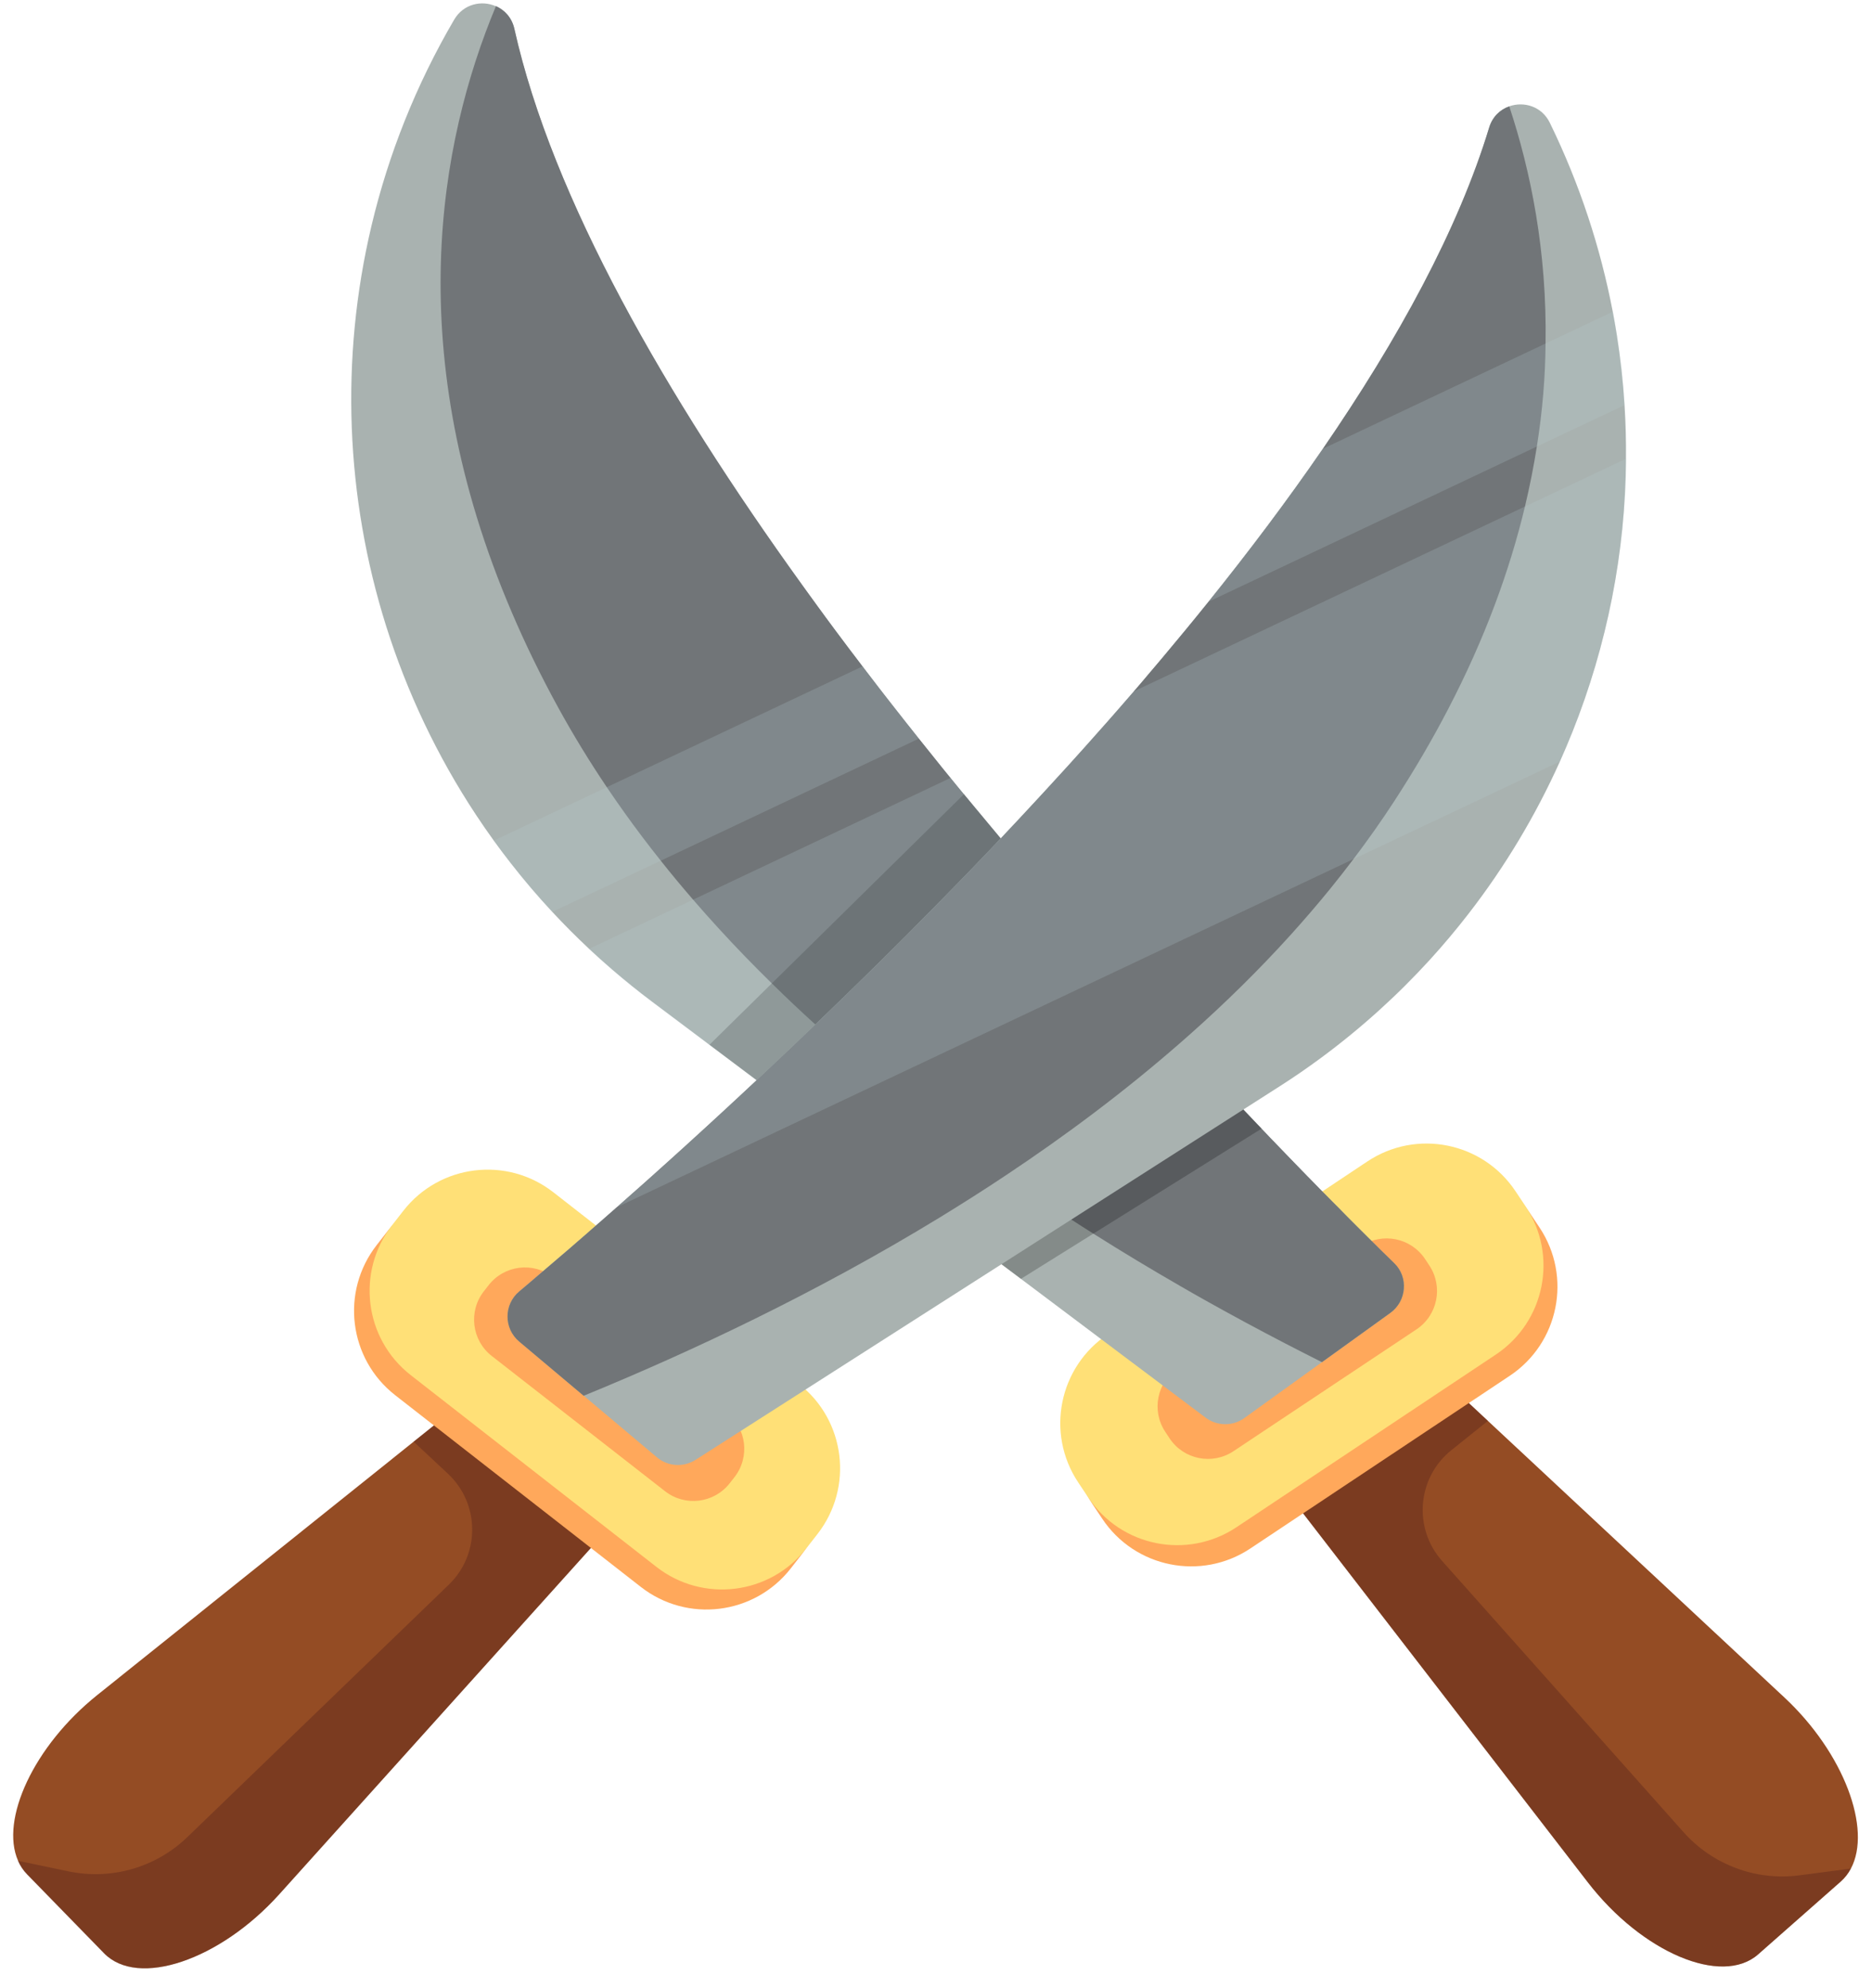 <?xml version="1.0" encoding="UTF-8"?><svg xmlns="http://www.w3.org/2000/svg" xmlns:xlink="http://www.w3.org/1999/xlink" height="2963.7" preserveAspectRatio="xMidYMid meet" version="1.0" viewBox="79.4 20.3 2791.7 2963.7" width="2791.7" zoomAndPan="magnify"><g><g id="change1_1"><path d="M2447.3,2826.4l-496.8-643.5l-4.7-6.1l50.5-44.5l0.1,0l151.8-133.8l35.2,32.9l115,107.2l442,412.2 c89,83,130.7,196.2,99.2,255.2c-3.9,7.4-9,13.9-15.2,19.4l-123.1,108.5C2647.1,2981.5,2528.2,2931.2,2447.3,2826.4z" fill="#944c24"/></g><g id="change2_1"><path d="M2447.3,2826.4l-496.8-643.5l45.8-50.6l0,0l0,0l187.1-101l115,107.2l-54.6,43.7c-51,40.9-57.3,116.2-13.9,165 l360.2,404.5c43.4,48.7,108.1,72.8,172.8,64.3l76.7-10.1c-3.9,7.4-9,13.9-15.2,19.4l-123.1,108.5 C2647.1,2981.5,2528.2,2931.2,2447.3,2826.4z" fill="#491a19" opacity=".33"/></g><g id="change3_1"><path d="M1723.1,2284.3l-15-22.5c-48.8-73.3-28.9-172.2,44.4-221l386.8-257.4c73.3-48.8,172.2-28.9,221,44.4l15,22.5 c48.8,73.3,28.9,172.2-44.4,221l-386.8,257.4C1870.8,2377.5,1771.9,2357.6,1723.1,2284.3z" fill="#ffa85b"/></g><g id="change4_1"><path d="M1702.3,2252.7l-15-22.5c-48.8-73.3-28.9-172.2,44.4-221l386.8-257.4c73.3-48.8,172.2-28.9,221,44.4l15,22.5 c48.8,73.3,28.9,172.2-44.4,221l-386.8,257.4C1849.9,2345.9,1751,2326,1702.3,2252.7z" fill="#ffe077"/></g><g id="change3_2"><path d="M1823.6,2164.6l-6.4-9.7c-21-31.6-12.5-74.2,19.1-95.3l272.9-181.6c31.6-21,74.2-12.5,95.3,19.1l6.4,9.7 c21,31.6,12.5,74.2-19.1,95.3l-272.9,181.6C1887.3,2204.7,1844.6,2196.2,1823.6,2164.6z" fill="#ffa85b"/></g><g id="change5_1"><path d="M2152.7,1977.6l-101.9,73.4l-115.7,83.3c-17.3,12.5-40.7,12.2-57.8-0.6l-64.4-48.4l-59.7-44.8l-31.8-23.9 l-119.5-89.8l-29.2-21.9l-92.4-69.4l-198.4-149.1l-74.2-55.8l-70.3-52.8l-85.9-64.5c-20.3-15.2-39.9-31.1-58.9-47.4l0,0 c-11.9-10.2-23.4-20.6-34.8-31.2c-19-17.8-37.3-36.1-54.8-55c-21.8-23.4-42.4-47.6-61.9-72.6c-8.7-11.1-17.1-22.3-25.3-33.6 c-9.2-12.7-18-25.5-26.6-38.5c-58-87.8-102.9-182.8-134.1-281.8c-60.2-191.4-68.9-397.8-21.6-596.8 c25.1-105.5,65.9-208.9,123.2-306.8c13.8-23.6,41.1-29.3,62.2-20c13.1,5.8,23.8,17.3,27.5,33.8c56.7,253.8,226.7,548.1,428,827.4 c4.2,5.9,8.5,11.7,12.7,17.6c1.7,2.3,3.4,4.7,5.1,7c0.8,1.1,1.6,2.2,2.4,3.3c1.7,2.3,3.4,4.6,5,6.9c1.8,2.4,3.5,4.8,5.3,7.2 c1.9,2.6,3.8,5.1,5.6,7.7c5,6.8,10.1,13.6,15.1,20.4l4.8,6.4c5.6,7.5,11.2,14.9,16.8,22.4c1.7,2.3,3.4,4.5,5.2,6.8 c3.2,4.2,6.3,8.3,9.5,12.5c1.2,1.6,2.5,3.3,3.7,4.9c1.9,2.5,3.8,5,5.8,7.6c2.2,2.9,4.4,5.7,6.6,8.6c3.6,4.7,7.2,9.4,10.8,14.1 c3,3.9,6,7.7,9,11.6c2.8,3.6,5.6,7.2,8.4,10.8c8.6,11.1,17.3,22.1,26,33.1c1.5,1.9,3,3.8,4.5,5.6c1.9,2.4,3.8,4.8,5.6,7.1 c2.5,3.1,4.9,6.2,7.4,9.3c0.3,0.4,0.6,0.7,0.9,1.1c11.3,14.2,22.7,28.3,34,42.4c0.9,1.1,1.7,2.1,2.6,3.2c2.9,3.6,5.9,7.2,8.8,10.8 c0.3,0.4,0.6,0.7,0.9,1.1c0.4,0.5,0.7,0.9,1.1,1.4c3.9,4.8,7.9,9.6,11.8,14.4c2.4,2.9,4.7,5.7,7.1,8.6c2.7,3.3,5.4,6.6,8.2,9.9 c2.8,3.3,5.5,6.7,8.3,10c3.3,4,6.6,8,10,12l0,0c4.5,5.4,8.9,10.7,13.4,16.1c1.8,2.2,3.7,4.5,5.6,6.7c3.1,3.7,6.1,7.3,9.2,11 c3.8,4.5,7.6,9.1,11.4,13.6c2.3,2.8,4.7,5.5,7,8.3c10.8,12.8,21.7,25.5,32.4,38.1c1.9,2.2,3.8,4.5,5.7,6.7c1.4,1.6,2.7,3.2,4.1,4.7 c1.9,2.2,3.7,4.3,5.6,6.5c2.9,3.3,5.7,6.7,8.6,10c2.8,3.2,5.6,6.4,8.4,9.7c0.6,0.7,1.2,1.4,1.9,2.2c2,2.3,3.9,4.5,5.9,6.8 c0.2,0.2,0.3,0.4,0.5,0.5c1.9,2.2,3.9,4.4,5.8,6.6c1.3,1.5,2.7,3.1,4,4.6c2.4,2.8,4.9,5.5,7.3,8.3c4.3,5,8.7,9.9,13,14.9 c2.6,3,5.2,5.9,7.8,8.9c0.3,0.3,0.5,0.6,0.8,0.9c3.7,4.2,7.4,8.4,11.1,12.6c6,6.8,12,13.5,18,20.2c2.5,2.8,5,5.7,7.6,8.5 c1.7,1.9,3.4,3.8,5.1,5.7c6.3,7.1,12.6,14,18.8,21c3.2,3.5,6.3,7,9.5,10.5c1.3,1.4,2.6,2.9,3.9,4.3c2.6,2.8,5.1,5.7,7.7,8.5 c2.4,2.6,4.8,5.3,7.2,7.9c4.8,5.3,9.5,10.5,14.3,15.7c4.7,5.2,9.5,10.4,14.2,15.5c4.7,5.1,9.3,10.2,14,15.2c2.3,2.5,4.6,5,6.9,7.5 l0,0c2.5,2.7,4.9,5.3,7.4,8c7.3,7.9,14.6,15.8,21.8,23.5c2.4,2.6,4.8,5.2,7.2,7.7c15.5,16.6,30.6,32.7,45.4,48.3 c3.1,3.3,6.2,6.6,9.3,9.9c0.8,0.8,1.5,1.6,2.3,2.4c7.3,7.7,14.6,15.3,21.7,22.8c1.1,1.1,2.2,2.3,3.3,3.4c0.8,0.8,1.6,1.7,2.4,2.5 c4.6,4.8,9.1,9.6,13.6,14.3c1.1,1.1,2.1,2.2,3.2,3.3c0.6,0.6,1.2,1.2,1.8,1.8c1.3,1.3,2.6,2.6,3.8,4c3.8,4,7.6,7.9,11.3,11.7 c0.8,0.8,1.6,1.6,2.4,2.5c1.8,1.9,3.6,3.7,5.4,5.6c2,2.1,4,4.1,6,6.2c7,7.2,13.8,14.1,20.4,21c1.8,1.8,3.5,3.6,5.3,5.4 c3.4,3.5,6.8,7,10.2,10.4c1.1,1.1,2.2,2.3,3.3,3.4c0.2,0.2,0.5,0.5,0.7,0.7c0.9,0.9,1.8,1.8,2.7,2.8c0.2,0.2,0.5,0.5,0.7,0.7 c0.7,0.7,1.3,1.3,2,2c1.3,1.3,2.5,2.5,3.8,3.8c0.8,0.8,1.6,1.6,2.4,2.4c1.6,1.6,3.1,3.2,4.7,4.8c0.8,0.8,1.6,1.6,2.3,2.3 c0.9,0.9,1.7,1.7,2.6,2.6c1.7,1.7,3.4,3.4,5.1,5.1c0.8,0.8,1.7,1.7,2.5,2.5c0.6,0.6,1.2,1.2,1.8,1.9c1.9,1.9,3.7,3.7,5.5,5.6 c1.6,1.6,3.2,3.3,4.8,4.9c2.4,2.4,4.7,4.8,7.1,7.1c2.3,2.3,4.6,4.6,6.9,6.9c1.1,1.1,2.2,2.3,3.4,3.4c1.2,1.2,2.4,2.4,3.5,3.5 c5.2,5.2,10.1,10.1,14.9,14.8c2.8,2.8,5.5,5.5,8.2,8.1c1.6,1.5,3.1,3.1,4.6,4.6c0.3,0.3,0.5,0.5,0.8,0.8c1.1,1.1,2.1,2.1,3.2,3.1 c0.2,0.2,0.3,0.3,0.5,0.5c0.7,0.7,1.5,1.4,2.2,2.1c5,5,9.8,9.6,14.2,13.9C2180,1924.4,2177.3,1959.9,2152.7,1977.6z" fill="#a9b2b0"/></g><g id="change6_1"><path d="M2152.7,1977.6l-101.9,73.4c-36.5-18.3-74.4-37.9-113.2-58.8c-20.2-10.9-40.6-22.1-61.3-33.7 c-12.2-6.9-24.5-13.8-36.8-21c-42.6-24.5-86-50.6-129.6-78.1c-11-6.9-22-14-33-21.1c-32.6-21.1-65.3-43-97.9-65.7 c-62.2-43.4-124.2-89.9-184.5-139.4c-33.6-27.6-66.8-56.1-99.2-85.6c-22-20-43.7-40.4-64.9-61.3c-13.5-13.3-26.9-26.7-40.1-40.3 c-26.6-27.5-52.4-55.7-77.4-84.6c-16.5-19.1-32.6-38.4-48.2-58.1c-4.6-5.8-9.1-11.6-13.7-17.4c-18.3-23.6-36-47.6-53-72.1 c-4.6-6.6-9.2-13.3-13.7-20c-25.9-38.4-50.1-78-72.4-118.6c-26.4-48.1-49.2-95.1-68.9-141.2C676.7,546.2,734.2,232.5,819,29.4 c13.1,5.8,23.8,17.3,27.5,33.8c56.7,253.8,226.7,548.1,428,827.4c4.2,5.9,8.5,11.7,12.7,17.6c1.7,2.3,3.4,4.7,5.1,7 c0.8,1.1,1.6,2.2,2.4,3.3c1.7,2.3,3.4,4.6,5,6.9c1.8,2.4,3.5,4.8,5.3,7.2c1.9,2.6,3.8,5.1,5.6,7.7c5,6.8,10.1,13.6,15.1,20.4 l4.8,6.4c5.6,7.5,11.2,14.9,16.8,22.4c1.7,2.3,3.4,4.5,5.2,6.8c3.2,4.2,6.3,8.3,9.5,12.5c1.2,1.6,2.5,3.3,3.7,4.9 c1.9,2.5,3.8,5,5.8,7.6c2.2,2.9,4.4,5.7,6.6,8.6c3.6,4.7,7.2,9.4,10.8,14.1c3,3.9,6,7.7,9,11.6c2.8,3.6,5.6,7.2,8.4,10.8 c8.6,11.1,17.3,22.1,26,33.1c1.5,1.9,3,3.8,4.5,5.6c1.9,2.4,3.8,4.8,5.6,7.1c2.5,3.1,4.9,6.2,7.4,9.3c0.3,0.4,0.6,0.7,0.9,1.1 c11.3,14.2,22.7,28.3,34,42.4c0.9,1.1,1.7,2.1,2.6,3.2c2.9,3.6,5.9,7.2,8.8,10.8c0.3,0.4,0.6,0.7,0.9,1.1c0.4,0.5,0.7,0.9,1.1,1.4 c3.9,4.8,7.9,9.6,11.8,14.4c2.4,2.9,4.7,5.7,7.1,8.6c2.7,3.3,5.4,6.6,8.2,9.9c2.8,3.3,5.5,6.7,8.3,10c3.3,4,6.6,8,10,12l0,0 c4.5,5.4,8.9,10.7,13.4,16.1c1.8,2.2,3.7,4.5,5.6,6.7c3.1,3.7,6.1,7.3,9.2,11c3.8,4.5,7.6,9.1,11.4,13.6c2.3,2.8,4.7,5.5,7,8.3 c10.8,12.8,21.7,25.5,32.4,38.1c1.9,2.2,3.8,4.5,5.7,6.7c1.4,1.6,2.7,3.2,4.1,4.7c1.9,2.2,3.7,4.3,5.6,6.5c2.9,3.3,5.7,6.7,8.6,10 c2.8,3.2,5.6,6.4,8.4,9.7c0.6,0.7,1.2,1.4,1.9,2.2c2,2.3,3.9,4.5,5.9,6.8c0.2,0.2,0.3,0.4,0.5,0.5c1.9,2.2,3.9,4.4,5.8,6.6 c1.3,1.5,2.7,3.1,4,4.6c2.4,2.8,4.8,5.5,7.3,8.3l0,0c4.3,5,8.7,9.9,13,14.9c2.6,3,5.2,6,7.8,8.9c0.3,0.3,0.5,0.6,0.8,0.9 c3.7,4.2,7.4,8.4,11.1,12.6c6,6.8,12,13.5,18,20.2c2.5,2.8,5,5.7,7.6,8.5c1.7,1.9,3.4,3.8,5.1,5.7c6.3,7.1,12.6,14,18.8,21 c3.2,3.5,6.3,7,9.5,10.5c1.3,1.4,2.6,2.9,3.9,4.3c2.6,2.8,5.1,5.7,7.7,8.5c2.4,2.6,4.8,5.3,7.2,7.9c4.8,5.3,9.5,10.5,14.3,15.7 c4.7,5.2,9.5,10.4,14.2,15.5c4.7,5.1,9.3,10.2,14,15.2c2.3,2.5,4.6,5,6.9,7.5l0,0c2.5,2.7,4.9,5.3,7.4,8 c7.3,7.9,14.6,15.8,21.8,23.5c2.4,2.6,4.8,5.2,7.2,7.7c15.5,16.6,30.6,32.7,45.4,48.3c3.1,3.3,6.2,6.6,9.3,9.9 c0.8,0.8,1.5,1.6,2.3,2.4c7.3,7.7,14.6,15.3,21.7,22.8c1.1,1.1,2.2,2.3,3.3,3.4c0.8,0.8,1.6,1.7,2.4,2.5c4.6,4.8,9.1,9.6,13.6,14.3 c1.1,1.1,2.1,2.2,3.2,3.3c0.6,0.6,1.2,1.2,1.8,1.8c1.3,1.3,2.6,2.6,3.8,4c3.8,4,7.6,7.9,11.3,11.7c0.8,0.8,1.6,1.6,2.4,2.5 c1.8,1.9,3.6,3.7,5.4,5.6c2,2.1,4,4.1,6,6.2c7,7.2,13.8,14.1,20.4,21c1.8,1.8,3.5,3.6,5.3,5.4c3.4,3.5,6.8,7,10.2,10.4 c1.1,1.1,2.2,2.3,3.3,3.4c0.2,0.2,0.5,0.5,0.7,0.7c0.9,0.9,1.8,1.8,2.7,2.8c0.2,0.2,0.5,0.5,0.7,0.7c0.7,0.7,1.3,1.3,2,2 c1.3,1.3,2.5,2.5,3.8,3.8c0.8,0.8,1.6,1.6,2.4,2.4c1.6,1.6,3.1,3.2,4.7,4.8c0.8,0.8,1.6,1.6,2.3,2.3c0.9,0.9,1.7,1.7,2.6,2.6 c1.7,1.7,3.4,3.4,5.1,5.1c0.8,0.8,1.7,1.7,2.5,2.5c0.6,0.6,1.2,1.2,1.8,1.9c1.9,1.9,3.7,3.7,5.5,5.6c1.6,1.6,3.2,3.3,4.8,4.9 c2.4,2.4,4.7,4.8,7.1,7.1c2.3,2.3,4.6,4.6,6.9,6.9c1.1,1.1,2.2,2.3,3.4,3.4c1.2,1.2,2.4,2.4,3.5,3.5c5.2,5.2,10.1,10.1,14.9,14.8 c2.8,2.8,5.5,5.5,8.2,8.1c1.6,1.5,3.1,3.1,4.6,4.6c0.3,0.3,0.5,0.5,0.8,0.8c1.1,1.1,2.1,2.1,3.2,3.1c0.2,0.2,0.3,0.3,0.5,0.5 c0.7,0.7,1.5,1.4,2.2,2.1c5,5,9.8,9.6,14.2,13.9C2180,1924.3,2177.3,1959.9,2152.7,1977.6z" fill="#717578"/></g><g id="change7_1"><path d="M1960.7,1702.9l-250.8,156.5l-108,67.4l-29.2-21.9l-92.4-69.4l-198.4-149.1l-74.2-55.8l-70.3-52.8l93-91.5 l50.3-49.5l0,0l197.1-194l39.2-38.6c2.7,3.3,5.4,6.6,8.2,9.9c2.8,3.3,5.5,6.7,8.3,10c3.3,4,6.6,8,10,12l0,0 c4.5,5.4,8.9,10.7,13.4,16.1c1.8,2.2,3.7,4.5,5.6,6.7c3.1,3.7,6.1,7.3,9.2,11c3.8,4.5,7.6,9.1,11.4,13.6c2.3,2.8,4.7,5.5,7,8.3 c10.8,12.8,21.7,25.5,32.4,38.1c1.9,2.2,3.8,4.5,5.7,6.7c1.4,1.6,2.7,3.2,4.1,4.7c1.9,2.2,3.7,4.3,5.6,6.5c2.9,3.3,5.7,6.7,8.6,10 c2.8,3.2,5.6,6.4,8.4,9.7c0.6,0.7,1.2,1.4,1.9,2.2c2,2.3,3.9,4.5,5.9,6.8c0.2,0.2,0.3,0.4,0.5,0.5c1.9,2.2,3.9,4.4,5.8,6.6 c1.3,1.5,2.7,3.1,4,4.6c2.4,2.8,4.9,5.5,7.3,8.3c4.3,5,8.7,9.9,13,14.9c2.6,3,5.2,5.9,7.8,8.9c0.3,0.3,0.5,0.6,0.8,0.9 c3.7,4.2,7.4,8.4,11.1,12.6c6,6.8,12,13.5,18,20.2c2.5,2.8,5,5.7,7.6,8.5c1.7,1.9,3.4,3.8,5.1,5.7c6.3,7.1,12.6,14,18.8,21 c3.2,3.5,6.3,7,9.5,10.5c1.3,1.4,2.6,2.9,3.9,4.3c2.6,2.8,5.1,5.7,7.7,8.5c2.4,2.6,4.8,5.3,7.2,7.9c4.8,5.3,9.5,10.5,14.3,15.7 c4.7,5.2,9.5,10.4,14.2,15.5c4.7,5.1,9.3,10.2,14,15.2c2.3,2.5,4.6,5,6.9,7.5l0,0c2.5,2.7,4.9,5.3,7.4,8 c7.3,7.9,14.6,15.8,21.8,23.5c2.4,2.6,4.8,5.2,7.2,7.7c15.5,16.6,30.6,32.7,45.4,48.3c3.1,3.3,6.2,6.6,9.3,9.9 c0.8,0.8,1.5,1.6,2.3,2.4c7.3,7.7,14.6,15.3,21.7,22.8c1.1,1.1,2.2,2.3,3.3,3.4C1959.2,1701.3,1960,1702.1,1960.7,1702.9z" opacity=".22"/></g><g id="change1_2"><path d="M495.8,2844.3l543.9-604.2l5.2-5.7l-47-48.2l0-0.1l-141.3-144.9l-37.6,30.1l-122.7,98.2l-471.8,377.7 c-95,76.1-145.1,185.8-118.2,247c3.3,7.6,7.9,14.5,13.7,20.4l114.6,117.5C284.8,2984,407.1,2942.8,495.8,2844.3z" fill="#944c24"/></g><g id="change2_2"><path d="M495.8,2844.3l543.9-604.2l-41.9-54l0,0l0,0l-178.9-114.8l-122.7,98.2l51.1,47.7 c47.8,44.6,48.4,120.2,1.4,165.5L358.8,2759c-46.9,45.3-113.3,64.4-177.1,51.1l-75.7-15.8c3.3,7.6,7.9,14.5,13.7,20.4l114.6,117.5 C284.8,2984,407.1,2942.8,495.8,2844.3z" fill="#491a19" opacity=".33"/></g><g id="change3_3"><path d="M1258.7,2358.4l16.6-21.3c54.1-69.4,41.8-169.5-27.6-223.7l-366.3-285.8c-69.4-54.1-169.5-41.8-223.7,27.6 l-16.6,21.3c-54.1,69.4-41.8,169.5,27.6,223.7L1035,2386C1104.4,2440.2,1204.5,2427.8,1258.7,2358.4z" fill="#ffa85b"/></g><g id="change4_2"><path d="M1281.9,2328.5l16.6-21.3c54.1-69.4,41.8-169.5-27.6-223.7l-366.3-285.8c-69.4-54.1-169.5-41.8-223.7,27.6 l-16.6,21.3c-54.1,69.4-41.8,169.5,27.6,223.7l366.3,285.8C1127.6,2410.3,1227.8,2397.9,1281.9,2328.5z" fill="#ffe077"/></g><g id="change3_4"><path d="M1167.6,2231.5l7.2-9.2c23.3-29.9,18-73.1-11.9-96.4l-258.4-201.6c-29.9-23.3-73.1-18-96.4,11.9l-7.2,9.2 c-23.3,29.9-18,73.1,11.9,96.4l258.4,201.6C1101,2266.7,1144.2,2261.4,1167.6,2231.5z" fill="#ffa85b"/></g><g id="change5_2"><path d="M2424.3,1111.6c-5.9,14.8-12.2,29.5-18.7,44.1c-36.1,80.2-81.6,156.4-136.2,226.8 c-18.1,23.4-37.2,46.1-57.2,68.1c-48.7,53.4-103.1,102.7-163,146.9l0,0c-20.2,14.9-40.9,29.2-62.3,42.8l-53.2,34l-256.5,164 l-104.2,66.6l-456.3,291.7c-18,11.5-41.4,10-57.7-3.8l-109.1-91.8l-96.1-80.8c-23.2-19.5-23.2-55.2,0-74.7c4.7-4,9.8-8.2,15.2-12.8 c0.8-0.7,1.5-1.3,2.3-2c0.2-0.2,0.4-0.3,0.6-0.5c1.1-0.9,2.3-1.9,3.4-2.9c0.3-0.2,0.5-0.5,0.8-0.7c1.6-1.4,3.3-2.8,4.9-4.2 c8.8-7.5,18.4-15.6,28.6-24.4c1.2-1,2.4-2.1,3.6-3.1c2.4-2.1,4.9-4.2,7.4-6.3c2.5-2.1,5-4.3,7.6-6.5c1.7-1.5,3.4-3,5.2-4.5 c2.6-2.3,5.2-4.5,7.9-6.9c0.9-0.8,1.8-1.5,2.7-2.3c1.8-1.6,3.6-3.1,5.4-4.7c0.9-0.8,1.8-1.6,2.8-2.4c0.8-0.7,1.7-1.4,2.5-2.2 c1.7-1.5,3.3-2.9,5-4.4c0.8-0.7,1.7-1.5,2.5-2.2c1.3-1.2,2.7-2.3,4-3.5c1.9-1.7,3.8-3.4,5.8-5.1c0.2-0.2,0.5-0.4,0.7-0.6 c1.2-1,2.4-2.1,3.6-3.1c3.6-3.1,7.3-6.3,10.9-9.6c1.9-1.7,3.8-3.3,5.7-5c2.1-1.9,4.3-3.8,6.5-5.7c5.1-4.5,10.2-9,15.4-13.6 c2.1-1.9,4.3-3.8,6.4-5.7c1.9-1.7,3.8-3.4,5.8-5.1c0.9-0.8,1.7-1.5,2.6-2.3c4-3.6,8.1-7.2,12.2-10.8c1.4-1.2,2.7-2.4,4.1-3.7 c0.6-0.6,1.3-1.1,1.9-1.7c1.1-1,2.3-2,3.4-3c5.7-5.1,11.4-10.2,17.2-15.5c1.2-1,2.3-2.1,3.5-3.1c8.5-7.6,17.1-15.4,25.8-23.3 c3.3-3,6.7-6.1,10-9.1c15.9-14.4,32.2-29.4,48.9-44.8c2.6-2.4,5.2-4.8,7.7-7.1c7.8-7.2,15.6-14.4,23.5-21.8 c2.6-2.5,5.3-4.9,7.9-7.4c4-3.7,7.9-7.4,11.9-11.1c16.1-15.1,32.5-30.5,49.1-46.3c2.8-2.6,5.5-5.3,8.3-7.9c1.4-1.3,2.8-2.7,4.2-4 c3.4-3.2,6.8-6.5,10.2-9.8c5.2-5,10.4-10,15.7-15c3.4-3.2,6.7-6.5,10.1-9.7c2.7-2.6,5.4-5.2,8.2-7.9c6.5-6.2,12.9-12.5,19.4-18.8 c4-3.9,8-7.8,12.1-11.7c0.3-0.3,0.6-0.6,0.9-0.9c2.8-2.7,5.7-5.5,8.5-8.3c4.7-4.6,9.4-9.2,14.1-13.8c2.6-2.6,5.2-5.2,7.9-7.7 c1.5-1.4,2.9-2.9,4.4-4.3c2.1-2.1,4.2-4.1,6.3-6.2c0.2-0.2,0.3-0.3,0.5-0.5c2.1-2.1,4.3-4.2,6.4-6.3c0.7-0.7,1.3-1.3,2-2 c3-3,6.1-6,9.1-9c3.1-3.1,6.2-6.2,9.3-9.3c2-2,4-4,6.1-6c1.5-1.5,3-2.9,4.4-4.4c2.1-2.1,4.1-4.1,6.2-6.2 c11.7-11.7,23.4-23.6,35.2-35.5c2.5-2.6,5.1-5.2,7.6-7.7c7.5-7.6,14.9-15.2,22.4-22.9c2-2.1,4-4.1,6.1-6.2c4.9-5,9.7-10,14.6-15 l0,0c3.6-3.7,7.2-7.5,10.9-11.2c3-3.1,6-6.2,9-9.4c5.5-5.8,11.1-11.5,16.6-17.3c4.3-4.5,8.6-9,12.8-13.5c0.7-0.8,1.5-1.5,2.2-2.3 c1-1.1,2-2.1,3-3.2c2.2-2.3,4.4-4.6,6.6-7c0.9-1,1.9-2,2.8-3c12.4-13.1,24.8-26.4,37.1-39.7c3-3.2,6-6.5,9-9.7 c2.1-2.2,4.1-4.4,6.2-6.7c1.6-1.8,3.3-3.5,4.9-5.3c9.5-10.3,18.9-20.6,28.4-31c3.1-3.4,6.1-6.7,9.2-10.1c3.3-3.6,6.6-7.2,9.8-10.9 c4-4.4,7.9-8.8,11.9-13.2c2.4-2.7,4.8-5.4,7.2-8.1c7-7.8,13.9-15.6,20.8-23.4c1.9-2.1,3.8-4.3,5.7-6.4c6.2-7,12.3-14,18.5-21.1 l5.2-6c5.1-5.8,10.1-11.7,15.2-17.5c0.5-0.6,1-1.1,1.4-1.7c2.1-2.4,4.1-4.8,6.2-7.2c1.9-2.2,3.9-4.5,5.8-6.8 c1.9-2.1,3.7-4.3,5.5-6.5c0.9-1,1.8-2.1,2.6-3.1c1.9-2.2,3.8-4.4,5.6-6.6c4.7-5.5,9.4-11,14-16.5c23.7-28.2,47.2-56.6,70.1-85.1 c60.7-75.4,118.2-151.8,170.7-228.1c113-164.3,202.3-327.8,248.4-479.5c4.9-16.2,16.5-26.9,30-31.6c21.8-7.7,48.6,0,60.5,24.6 c44.6,91.4,75.6,186.3,93.9,282.1c2.1,11,4,22.1,5.8,33.2c5.6,35.3,9.5,70.6,11.7,106c1.7,26.6,2.4,53.3,2.1,79.9 C2503.5,844,2476,982.3,2424.3,1111.6z" fill="#a9b2b0"/></g><g id="change6_2"><path d="M2371.3,686c-4.6,29.2-10.5,58.9-17.7,89.3c-22.9,95.7-59.8,197.1-115.1,303.1 c-23.1,44.4-49.5,89.6-79.4,135.6c-19.3,29.7-39.8,58.7-61.2,86.9c-11.4,15.1-23.1,30-35.1,44.8c-18.8,23.1-38.3,45.7-58.3,67.9 c-47.4,52.4-98,102.1-151,149.1c-4.4,3.9-8.9,7.8-13.3,11.7c-82.8,72.4-170.9,138.3-261,198.2c-32.7,21.8-65.7,42.7-98.7,62.9 c-183.8,112.2-370.2,199.9-530.7,265.6l-96.1-80.8c-23.2-19.5-23.2-55.2,0-74.7c4.7-4,9.8-8.2,15.2-12.8c0.8-0.7,1.5-1.3,2.3-2 c0.2-0.2,0.4-0.3,0.6-0.5c1.1-0.9,2.3-1.9,3.4-2.9c0.3-0.2,0.5-0.5,0.8-0.7c1.6-1.4,3.3-2.8,4.9-4.2c8.8-7.5,18.4-15.6,28.6-24.4 c1.2-1,2.4-2.1,3.6-3.1c2.4-2.1,4.9-4.2,7.4-6.3c2.5-2.1,5-4.3,7.6-6.5c1.7-1.5,3.4-3,5.2-4.5c2.6-2.3,5.2-4.5,7.9-6.9 c0.9-0.8,1.8-1.5,2.7-2.3c1.8-1.6,3.6-3.1,5.4-4.7c0.9-0.8,1.8-1.6,2.8-2.4c0.8-0.7,1.7-1.4,2.5-2.2c1.7-1.5,3.3-2.9,5-4.4 c0.8-0.7,1.7-1.5,2.5-2.2c1.3-1.2,2.7-2.3,4-3.5c1.9-1.7,3.8-3.4,5.8-5.1c0.2-0.2,0.5-0.4,0.7-0.6c1.2-1,2.4-2.1,3.6-3.1 c3.6-3.1,7.3-6.3,10.9-9.6c1.9-1.7,3.8-3.3,5.7-5c2.1-1.9,4.3-3.8,6.5-5.7c5.1-4.5,10.2-9,15.4-13.6c2.1-1.9,4.3-3.8,6.4-5.7 c1.9-1.7,3.8-3.4,5.8-5.1c0.9-0.8,1.7-1.5,2.6-2.3c4-3.6,8.1-7.2,12.2-10.8c1.4-1.2,2.7-2.4,4.1-3.7c0.6-0.6,1.3-1.1,1.9-1.7 c1.1-1,2.3-2,3.4-3c5.7-5.1,11.4-10.2,17.2-15.5c1.2-1,2.3-2.1,3.5-3.1c8.5-7.6,17.1-15.4,25.8-23.3c3.3-3,6.7-6.1,10-9.1 c15.9-14.4,32.2-29.4,48.9-44.8c2.6-2.4,5.2-4.8,7.7-7.1c7.8-7.2,15.6-14.4,23.5-21.8c2.6-2.5,5.3-4.9,7.9-7.4 c4-3.7,7.9-7.4,11.9-11.1c16.1-15.1,32.5-30.5,49.1-46.3c2.8-2.6,5.5-5.3,8.3-7.9c1.4-1.3,2.8-2.7,4.2-4c3.4-3.2,6.8-6.5,10.2-9.8 c5.2-5,10.4-10,15.7-15c3.4-3.2,6.7-6.5,10.1-9.7c2.7-2.6,5.4-5.2,8.2-7.9c6.5-6.2,12.9-12.5,19.4-18.8c4-3.9,8-7.8,12.1-11.7 c0.3-0.3,0.6-0.6,0.9-0.9c2.8-2.7,5.7-5.5,8.5-8.3c4.7-4.6,9.4-9.2,14.1-13.8l0,0c2.6-2.6,5.2-5.2,7.9-7.7c1.5-1.4,2.9-2.9,4.4-4.3 c2.1-2.1,4.2-4.1,6.3-6.2c0.2-0.2,0.3-0.3,0.5-0.5c2.1-2.1,4.3-4.2,6.4-6.3c0.7-0.7,1.3-1.3,2-2c3-3,6.1-6,9.1-9 c3.1-3.1,6.2-6.2,9.3-9.3c2-2,4-4,6.1-6c1.5-1.5,3-2.9,4.4-4.4c2.1-2.1,4.1-4.1,6.2-6.2c11.7-11.7,23.4-23.6,35.2-35.5 c2.5-2.6,5.1-5.2,7.6-7.7c7.5-7.6,14.9-15.2,22.4-22.9c2-2.1,4-4.1,6.1-6.2c4.9-5,9.7-10,14.6-15l0,0c3.6-3.7,7.2-7.5,10.9-11.2 c3-3.1,6-6.2,9-9.4c5.5-5.8,11.1-11.5,16.6-17.3c4.3-4.5,8.6-9,12.9-13.5c0.7-0.8,1.5-1.5,2.2-2.3c1-1.1,2-2.1,3-3.2 c2.2-2.3,4.4-4.6,6.6-7c0.9-1,1.9-2,2.8-3c12.4-13.1,24.8-26.4,37.1-39.7c3-3.2,6-6.5,9-9.7c2.1-2.2,4.1-4.4,6.2-6.7 c1.6-1.8,3.3-3.5,4.9-5.3c9.5-10.3,18.9-20.6,28.4-31c3.1-3.4,6.1-6.7,9.2-10.1c3.3-3.6,6.6-7.2,9.8-10.9c4-4.4,7.9-8.8,11.9-13.2 c2.4-2.7,4.8-5.4,7.2-8.1c7-7.8,13.9-15.6,20.8-23.4c1.9-2.1,3.8-4.3,5.7-6.4c6.2-7,12.3-14,18.5-21.1l5.2-6 c5.1-5.8,10.1-11.7,15.2-17.5c0.5-0.6,1-1.1,1.4-1.7c2.1-2.4,4.1-4.8,6.2-7.2c1.9-2.2,3.9-4.5,5.8-6.8c1.9-2.1,3.7-4.3,5.5-6.5 c0.9-1,1.8-2.1,2.6-3.1c1.9-2.2,3.8-4.4,5.6-6.6c4.7-5.5,9.4-11,14-16.5c23.7-28.2,47.2-56.6,70.1-85.1 c60.7-75.4,118.2-151.8,170.7-228.1c113-164.3,202.3-327.8,248.4-479.5c4.9-16.2,16.5-26.9,30-31.6c32,96.6,56.4,216.3,54.1,354.1 C2383.9,581.3,2379.8,632.6,2371.3,686z" fill="#717578"/></g><g id="change8_1"><path d="M1442.4,1112.1c2.5,3.1,4.9,6.2,7.4,9.3l-385.1,182L903,1379.7c-21.8-23.4-42.4-47.6-61.9-72.6 c-8.7-11.1-17.1-22.3-25.3-33.6l168.4-79.6l381.5-180.2c1.9,2.5,3.8,5,5.8,7.6c2.2,2.9,4.4,5.7,6.6,8.6c3.6,4.7,7.2,9.4,10.8,14.1 c3,3.9,6,7.7,9,11.6c2.8,3.6,5.6,7.2,8.4,10.8c8.6,11.1,17.3,22.1,26,33.1c1.5,1.9,3,3.8,4.5,5.6 C1438.6,1107.4,1440.5,1109.7,1442.4,1112.1z" fill="#b9cfd4" opacity=".22"/></g><g id="change8_2"><path d="M2502.3,624.1l-131.3,62l-489.7,231.4C1942,842,1999.6,765.6,2052,689.4l332.5-157.1l100.3-47.4 c2.1,11,4,22.1,5.8,33.2C2496.2,553.4,2500.1,588.7,2502.3,624.1z" fill="#b9cfd4" opacity=".22"/></g><g id="change8_3"><path d="M2424.1,1111.6c-5.9,14.8-12.2,29.5-18.7,44.1L2097.8,1301l-354.2,167.3l-349.1,164.9l-112.6,53.2L999.3,1820 c5.1-4.5,10.2-9,15.4-13.6c2.1-1.9,4.3-3.8,6.4-5.7c1.9-1.7,3.8-3.4,5.8-5.1c0.9-0.8,1.7-1.5,2.6-2.3c4-3.6,8.1-7.2,12.2-10.8 c1.4-1.2,2.7-2.4,4.1-3.7c0.6-0.6,1.3-1.1,1.9-1.7c1.1-1,2.3-2,3.4-3c5.7-5.1,11.4-10.2,17.2-15.5c1.2-1,2.3-2.1,3.5-3.1 c8.5-7.6,17.1-15.4,25.8-23.3c3.3-3,6.7-6.1,10-9.1c15.9-14.4,32.2-29.4,48.9-44.8c2.6-2.4,5.2-4.8,7.7-7.1 c7.8-7.2,15.6-14.4,23.5-21.8c2.6-2.5,5.3-4.9,7.9-7.4c4-3.7,7.9-7.4,11.9-11.1l-70.3-52.8l-85.9-64.5 c-20.3-15.2-39.9-31.1-58.9-47.4l0,0c-11.9-10.2-23.4-20.6-34.8-31.2l155-73.3L1497,1180c0.4,0.5,0.7,0.9,1.1,1.4 c3.9,4.8,7.9,9.6,11.8,14.4c2.4,2.9,4.7,5.7,7.1,8.6c2.7,3.3,5.4,6.6,8.2,9.9c2.8,3.3,5.5,6.7,8.3,10c3.3,4,6.6,8,10,12l0,0 c4.5,5.4,8.9,10.7,13.4,16.1c1.8,2.2,3.7,4.5,5.6,6.7c3.1,3.7,6.1,7.3,9.2,11c2.2-2.3,4.4-4.6,6.6-7c0.9-1,1.9-2,2.8-3 c12.4-13.1,24.8-26.4,37.1-39.7c3-3.2,6-6.5,9-9.7c2.1-2.2,4.1-4.4,6.2-6.7c1.6-1.8,3.3-3.5,4.9-5.3c9.5-10.3,18.9-20.6,28.4-31 c3.1-3.4,6.1-6.7,9.2-10.1c3.3-3.6,6.6-7.2,9.8-10.9c4-4.4,7.9-8.8,11.9-13.2c2.4-2.7,4.8-5.4,7.2-8.1c7-7.8,13.9-15.6,20.8-23.4 c1.9-2.1,3.8-4.3,5.7-6.4c6.2-7,12.3-14,18.5-21.1l5.2-6c5.1-5.8,10.1-11.7,15.2-17.5l583.4-275.6l151.1-71.4 C2503.3,844,2475.8,982.3,2424.1,1111.6z" fill="#b9cfd4" opacity=".22"/></g></g></svg>